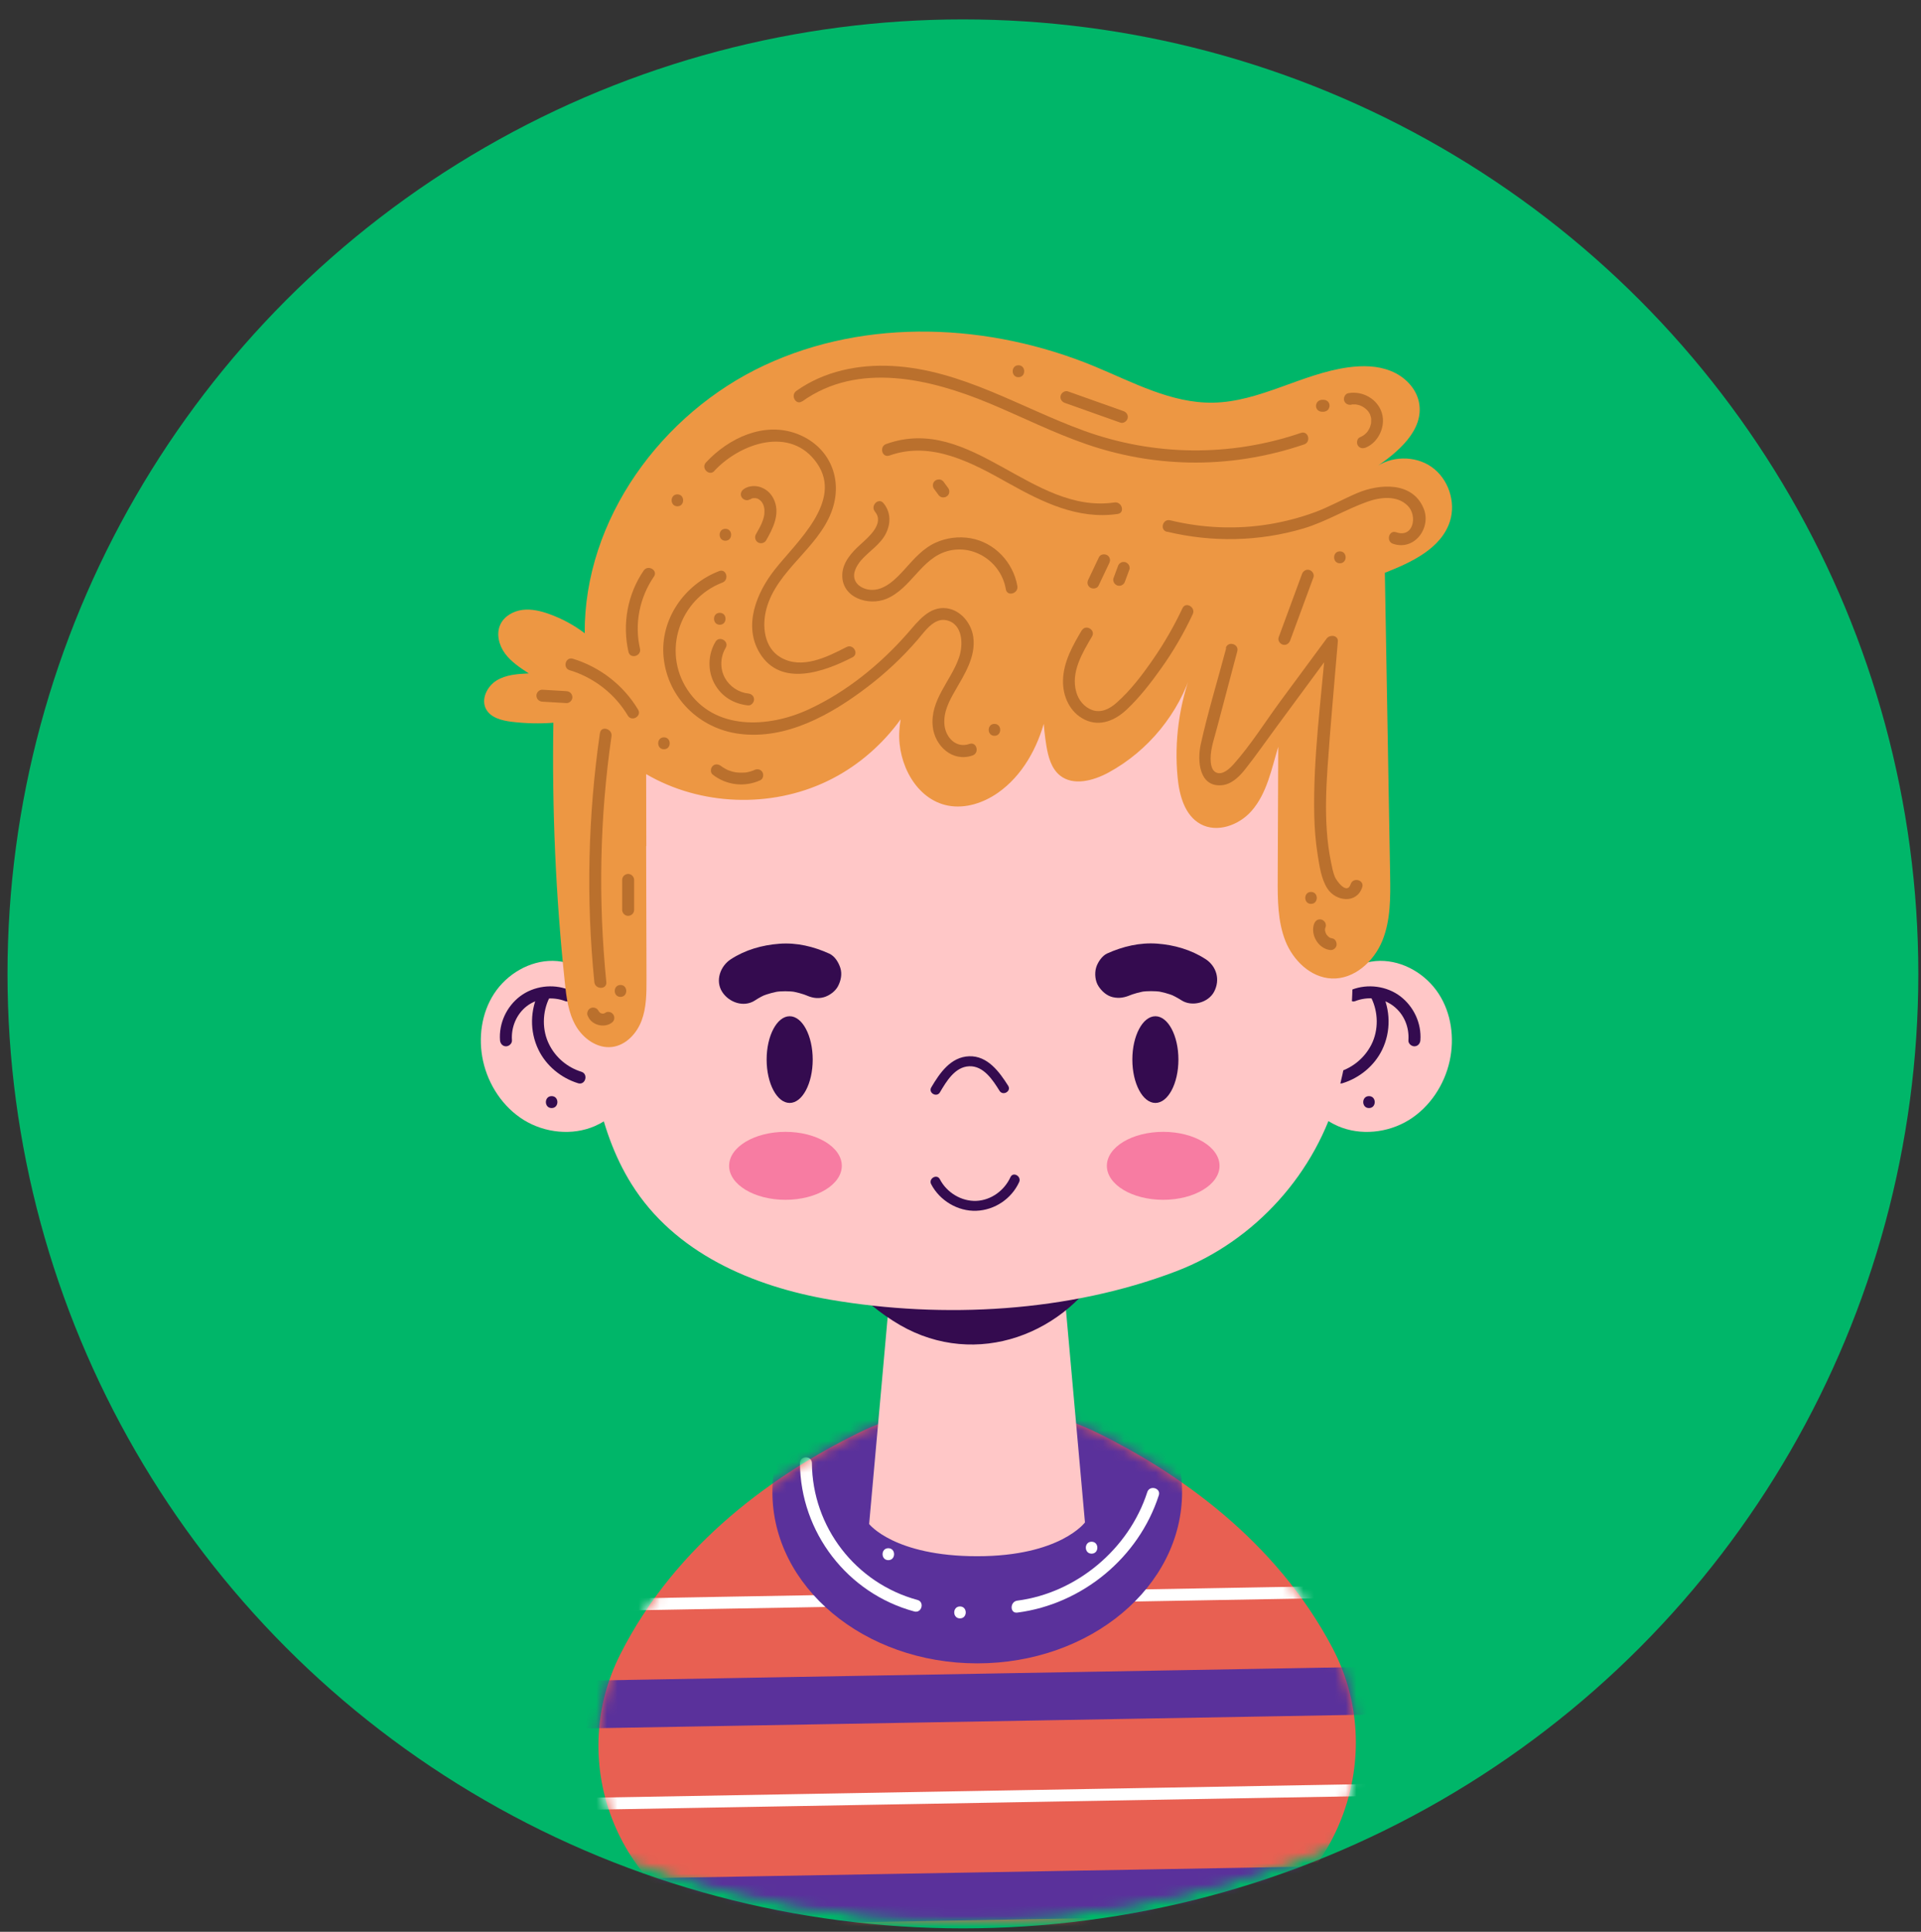 <svg width="182" height="183" viewBox="0 0 182 183" fill="none" xmlns="http://www.w3.org/2000/svg">
<rect x="0" y="0" width="182" height="183" fill="#333333" stroke="none"/>
<ellipse cx="91.229" cy="92.257" rx="90.518" ry="90.419" fill="#00B669"/>
<mask id="mask0_1031_6671" style="mask-type:alpha" maskUnits="userSpaceOnUse" x="0" y="0" width="182" height="182">
<ellipse cx="91.222" cy="91.407" rx="90.518" ry="90.419" fill="#7B59C9"/>
<mask id="mask1_1031_6671" style="mask-type:alpha" maskUnits="userSpaceOnUse" x="0" y="0" width="182" height="182">
<ellipse cx="91.222" cy="91.407" rx="90.518" ry="90.419" fill="#7B59C9"/>
</mask>
<g mask="url(#mask1_1031_6671)">
<mask id="mask2_1031_6671" style="mask-type:luminance" maskUnits="userSpaceOnUse" x="56" y="133" width="73" height="57">
<path d="M81.384 136.46C73.796 140.212 64.278 146.752 58.915 157.408C53.958 167.261 58.297 179.227 68.381 183.697C74.87 186.57 83.304 189.114 92.821 189.114C102.338 189.114 110.206 186.739 116.601 183.985C127.091 179.464 131.719 166.881 126.406 156.774C120.992 146.499 111.703 140.144 104.267 136.46C97.051 132.894 88.591 132.894 81.375 136.46H81.384Z" fill="white"/>
</mask>
<g mask="url(#mask2_1031_6671)">
<path d="M81.368 136.458C73.78 140.21 64.263 146.75 58.899 157.406C53.942 167.259 58.282 179.225 68.366 183.695C74.854 186.568 83.288 189.112 92.806 189.112C102.323 189.112 110.19 186.737 116.586 183.983C127.076 179.462 131.703 166.879 126.39 156.772C120.976 146.497 111.688 140.142 104.252 136.458C97.035 132.892 88.576 132.892 81.36 136.458H81.368Z" fill="#ED9743"/>
<path d="M81.368 136.458C73.78 140.21 64.263 146.75 58.899 157.406C53.942 167.259 58.282 179.225 68.366 183.695C74.854 186.568 83.288 189.112 92.806 189.112C102.323 189.112 110.19 186.737 116.586 183.983C127.076 179.462 131.703 166.879 126.39 156.772C120.976 146.497 111.688 140.142 104.252 136.458C97.035 132.892 88.576 132.892 81.36 136.458H81.368Z" fill="#F77CA2"/>
<path d="M47.125 128.229C57.446 137.389 71.692 139.831 85.05 140.414C100.336 141.082 115.733 139.29 130.47 135.2C138.76 132.902 146.831 129.86 154.58 126.133C155.239 125.821 154.664 124.84 154.013 125.161C140.537 131.626 126.062 135.969 111.249 138.04C103.779 139.079 96.225 139.535 88.687 139.4C81.793 139.274 74.856 138.741 68.122 137.186C60.754 135.488 53.63 132.496 47.929 127.435C47.387 126.953 46.584 127.747 47.125 128.237V128.229Z" fill="#D65684"/>
<path d="M47.125 135.85C57.446 145.01 71.692 147.452 85.05 148.035C100.336 148.703 115.733 146.912 130.47 142.822C138.76 140.523 146.831 137.481 154.58 133.754C155.239 133.442 154.664 132.461 154.013 132.783C140.537 139.247 126.062 143.591 111.249 145.661C103.779 146.7 96.225 147.157 88.687 147.021C81.793 146.895 74.856 146.362 68.122 144.807C60.754 143.109 53.63 140.117 47.929 135.056C47.387 134.574 46.584 135.368 47.125 135.858V135.85Z" fill="#D65684"/>
<path d="M47.125 143.476C57.446 152.636 71.692 155.078 85.05 155.661C100.336 156.329 115.733 154.538 130.47 150.448C138.76 148.149 146.831 145.107 154.58 141.38C155.239 141.068 154.664 140.087 154.013 140.408C140.537 146.873 126.062 151.217 111.249 153.287C103.779 154.326 96.225 154.783 88.687 154.647C81.793 154.521 74.856 153.988 68.122 152.433C60.754 150.735 53.63 147.743 47.929 142.682C47.387 142.2 46.584 142.994 47.125 143.484V143.476Z" fill="#D65684"/>
<path d="M47.125 151.095C57.446 160.255 71.692 162.697 85.05 163.281C100.336 163.948 115.733 162.157 130.47 158.067C138.76 155.768 146.831 152.726 154.58 148.999C155.239 148.687 154.664 147.707 154.013 148.028C140.537 154.492 126.062 158.836 111.249 160.906C103.779 161.945 96.225 162.402 88.687 162.267C81.793 162.14 74.856 161.607 68.122 160.053C60.754 158.354 53.63 155.363 47.929 150.301C47.387 149.819 46.584 150.613 47.125 151.104V151.095Z" fill="#D65684"/>
<path d="M47.125 158.719C57.446 167.879 71.692 170.322 85.05 170.905C100.336 171.572 115.733 169.781 130.47 165.691C138.76 163.392 146.831 160.35 154.58 156.623C155.239 156.311 154.664 155.331 154.013 155.652C140.537 162.116 126.062 166.46 111.249 168.53C103.779 169.569 96.225 170.026 88.687 169.891C81.793 169.764 74.856 169.231 68.122 167.677C60.754 165.978 53.63 162.987 47.929 157.925C47.387 157.443 46.584 158.237 47.125 158.728V158.719Z" fill="#D65684"/>
<path d="M47.125 166.34C57.446 175.5 71.692 177.943 85.05 178.526C100.336 179.193 115.733 177.402 130.47 173.312C138.76 171.013 146.831 167.971 154.58 164.245C155.239 163.932 154.664 162.952 154.013 163.273C140.537 169.737 126.062 174.081 111.249 176.151C103.779 177.191 96.225 177.647 88.687 177.512C81.793 177.385 74.856 176.853 68.122 175.298C60.754 173.599 53.63 170.608 47.929 165.546C47.387 165.064 46.584 165.859 47.125 166.349V166.34Z" fill="#D65684"/>
<path d="M83.201 133.775L80.849 160.791H104.376L101.889 132.448L112.404 139.04L121.126 187.055C121.126 187.055 106.169 195.902 92.752 194.66C79.335 193.418 63.414 187.055 63.414 187.055L72.491 137.561L83.201 133.766V133.775Z" fill="#99DDFF"/>
<path d="M73.79 168.361C75.603 168.361 77.073 166.893 77.073 165.082C77.073 163.272 75.603 161.804 73.79 161.804C71.977 161.804 70.508 163.272 70.508 165.082C70.508 166.893 71.977 168.361 73.79 168.361Z" fill="white"/>
<path d="M110.61 168.361C112.423 168.361 113.893 166.893 113.893 165.082C113.893 163.272 112.423 161.804 110.61 161.804C108.798 161.804 107.328 163.272 107.328 165.082C107.328 166.893 108.798 168.361 110.61 168.361Z" fill="white"/>
<path d="M75.107 136.767C74.025 144.542 72.942 152.308 71.85 160.082C71.749 160.792 72.84 161.096 72.942 160.386C74.025 152.612 75.107 144.846 76.199 137.072C76.3 136.362 75.209 136.057 75.107 136.767Z" fill="#6CC3E5"/>
<path d="M79.572 133.339C78.405 141.409 77.237 149.479 76.061 157.557C75.96 158.267 77.051 158.571 77.153 157.862C78.32 149.791 79.487 141.721 80.663 133.643C80.765 132.933 79.674 132.629 79.572 133.339Z" fill="#6CC3E5"/>
<path d="M76.722 159.855H76.638C76.562 159.855 76.486 159.872 76.418 159.906C76.35 159.932 76.291 159.965 76.232 160.024C76.172 160.075 76.139 160.134 76.113 160.21C76.079 160.278 76.062 160.354 76.062 160.43L76.079 160.582C76.105 160.675 76.156 160.76 76.223 160.827L76.342 160.912C76.426 160.962 76.528 160.988 76.629 160.988H76.714C76.79 160.988 76.866 160.971 76.934 160.937C77.001 160.912 77.061 160.878 77.12 160.819C77.179 160.768 77.213 160.709 77.238 160.633C77.272 160.565 77.289 160.489 77.289 160.413L77.272 160.261C77.247 160.168 77.196 160.084 77.128 160.016L77.01 159.932C76.925 159.881 76.824 159.855 76.722 159.855Z" fill="#6CC3E5"/>
<path d="M104.011 132.805L107.065 160.682C107.142 161.401 108.275 161.409 108.199 160.682L105.145 132.805C105.069 132.086 103.935 132.078 104.011 132.805Z" fill="#6CC3E5"/>
<path d="M107.787 134.994C108.675 141.526 109.555 148.049 110.443 154.582C110.536 155.3 111.628 154.996 111.535 154.277C110.646 147.745 109.766 141.222 108.878 134.689C108.785 133.971 107.694 134.275 107.787 134.994Z" fill="#6CC3E5"/>
<path d="M111.545 157.864C112.272 157.864 112.272 156.733 111.545 156.733C110.818 156.733 110.818 157.864 111.545 157.864Z" fill="#6CC3E5"/>
<path d="M82.843 163.464C89.153 163.413 95.473 163.354 101.784 163.303C102.511 163.303 102.511 162.171 101.784 162.171C95.473 162.222 89.153 162.281 82.843 162.331C82.115 162.331 82.115 163.464 82.843 163.464Z" fill="#6CC3E5"/>
<path d="M79.78 166.878C87.546 166.87 95.303 166.853 103.069 166.844C103.797 166.844 103.797 165.712 103.069 165.712C95.303 165.72 87.546 165.737 79.78 165.746C79.052 165.746 79.052 166.878 79.78 166.878Z" fill="#6CC3E5"/>
<path d="M104.295 164.094C105.022 164.094 105.022 162.963 104.295 162.963C103.568 162.963 103.568 164.094 104.295 164.094Z" fill="#6CC3E5"/>
<path d="M80.443 163.848C81.17 163.848 81.17 162.717 80.443 162.717C79.717 162.717 79.717 163.848 80.443 163.848Z" fill="#6CC3E5"/>
<path d="M70.127 174.109C69.957 174.734 69.797 175.368 69.627 175.993C69.551 176.281 69.721 176.619 70.025 176.686C70.33 176.754 70.643 176.593 70.719 176.289C70.888 175.664 71.049 175.03 71.218 174.405C71.294 174.117 71.125 173.779 70.82 173.712C70.516 173.644 70.203 173.805 70.127 174.109Z" fill="#6CC3E5"/>
<path d="M71.911 174.433C71.716 175.008 71.53 175.582 71.335 176.157C71.242 176.436 71.445 176.782 71.733 176.85C72.046 176.917 72.325 176.757 72.427 176.453C72.621 175.878 72.807 175.303 73.002 174.729C73.095 174.45 72.892 174.103 72.604 174.036C72.291 173.968 72.012 174.129 71.911 174.433Z" fill="#6CC3E5"/>
<path d="M115.816 175.554C116.171 177.633 116.535 179.703 116.89 181.782C116.941 182.086 117.313 182.255 117.584 182.179C117.905 182.094 118.032 181.782 117.981 181.486C117.626 179.407 117.262 177.337 116.907 175.258C116.856 174.954 116.484 174.785 116.213 174.861C115.892 174.945 115.765 175.258 115.816 175.554Z" fill="#6CC3E5"/>
<path d="M115.545 173.592C116.272 173.592 116.272 172.461 115.545 172.461C114.818 172.461 114.818 173.592 115.545 173.592Z" fill="#6CC3E5"/>
<path d="M112.12 178.207C112.01 178.646 111.9 179.077 111.79 179.517C111.756 179.66 111.773 179.821 111.849 179.947C111.917 180.066 112.052 180.176 112.188 180.209C112.331 180.243 112.492 180.235 112.619 180.15C112.746 180.066 112.839 179.956 112.881 179.812C112.991 179.373 113.101 178.942 113.211 178.502C113.245 178.359 113.228 178.198 113.152 178.071C113.084 177.953 112.949 177.843 112.814 177.81C112.67 177.776 112.509 177.784 112.382 177.869C112.255 177.953 112.162 178.063 112.12 178.207Z" fill="#6CC3E5"/>
<path d="M113.658 178.453C113.523 178.944 113.387 179.434 113.252 179.924C113.176 180.211 113.354 180.549 113.65 180.617C113.946 180.684 114.259 180.524 114.343 180.22C114.479 179.73 114.614 179.239 114.749 178.749C114.825 178.462 114.648 178.124 114.352 178.056C114.056 177.989 113.743 178.149 113.658 178.453Z" fill="#6CC3E5"/>
<path d="M102.339 192.978H82.746C78.525 192.978 71.622 192.125 73.009 186.463C74.016 182.339 74.853 178.105 75.979 174.024C76.808 170.999 79.566 168.869 82.746 168.869H102.339C106.273 168.869 109.453 172.055 109.453 175.976L111.636 187.629C111.636 191.558 106.264 192.978 102.339 192.978Z" fill="#6CC3E5"/>
<path d="M86.555 172.105C85.057 171.843 83.425 171.607 82.02 172.325C80.616 173.043 80.1 174.455 79.812 175.857C79 179.846 78.518 183.927 77.875 187.95C77.765 188.66 78.848 188.964 78.966 188.254C79.525 184.722 80.091 181.19 80.65 177.649C80.853 176.373 80.971 174.81 81.893 173.821C82.993 172.646 84.846 172.95 86.258 173.196C86.969 173.322 87.274 172.232 86.563 172.105H86.555Z" fill="#99DDFF"/>
<path d="M88.566 172.139H88.481C88.405 172.139 88.329 172.156 88.262 172.189C88.194 172.215 88.135 172.249 88.075 172.308C88.016 172.358 87.982 172.418 87.957 172.494C87.923 172.561 87.906 172.637 87.906 172.713L87.923 172.865C87.948 172.958 87.999 173.043 88.067 173.11L88.185 173.195C88.27 173.246 88.371 173.271 88.473 173.271H88.558C88.634 173.271 88.71 173.254 88.778 173.22C88.845 173.195 88.904 173.161 88.964 173.102C89.023 173.051 89.057 172.992 89.082 172.916C89.116 172.849 89.133 172.772 89.133 172.696L89.116 172.544C89.091 172.451 89.04 172.367 88.972 172.299L88.854 172.215C88.769 172.164 88.668 172.139 88.566 172.139Z" fill="#99DDFF"/>
<path d="M90.186 173.348C90.912 173.348 90.912 172.217 90.186 172.217C89.459 172.217 89.459 173.348 90.186 173.348Z" fill="#99DDFF"/>
<path d="M92.328 173.269C94.789 173.201 97.251 173.142 99.713 173.075C100.804 173.049 101.963 172.906 103.046 173.1C104.129 173.294 104.772 173.996 105.119 175.01C105.423 175.889 105.516 176.843 105.66 177.756C105.855 179.007 106.049 180.266 106.244 181.516C106.616 183.916 106.988 186.325 107.36 188.725C107.47 189.443 108.562 189.139 108.452 188.42C108.037 185.759 107.623 183.088 107.208 180.426C107.005 179.117 106.81 177.815 106.599 176.505C106.447 175.559 106.269 174.579 105.787 173.734C104.704 171.832 102.614 171.849 100.669 171.9C97.885 171.976 95.102 172.044 92.319 172.12C91.592 172.137 91.592 173.269 92.319 173.252L92.328 173.269Z" fill="#99DDFF"/>
<path d="M80.709 178.089C89.008 179.086 97.391 178.883 105.639 177.514C106.358 177.396 106.054 176.306 105.335 176.424C97.197 177.768 88.898 177.937 80.7 176.956C79.981 176.872 79.99 178.004 80.7 178.089H80.709Z" fill="#99DDFF"/>
<path d="M80.225 180.549C88.888 181.909 97.703 181.689 106.281 179.881C106.992 179.729 106.696 178.639 105.977 178.791C97.61 180.557 88.973 180.794 80.522 179.458C79.811 179.349 79.506 180.439 80.217 180.549H80.225Z" fill="#99DDFF"/>
</g>
<path d="M78.013 31.956C66.212 33.713 55.087 39.755 47.203 48.713C39.361 57.619 34.868 68.985 31.705 80.427C29.767 87.432 28.295 95.038 30.808 101.857C33.143 108.195 38.608 112.893 44.445 116.29C61.322 126.118 83.156 126.803 100.676 118.209C113.095 121.893 126.986 120.135 138.144 113.586C143.465 110.46 148.363 106.006 150.25 100.133C151.899 95.004 151.07 89.427 149.903 84.171C147.255 72.264 142.915 60.729 137.053 50.031C134.659 45.662 131.85 41.268 127.561 38.741C123.255 36.198 117.071 36.164 113.789 39.941C103.561 33.139 90.821 30.215 78.656 31.863C78.444 31.888 78.233 31.922 78.021 31.956H78.013Z" fill="#F77CA2"/>
<path d="M102.791 142.93C101.86 132.527 100.473 117.029 99.542 106.627H85.609C84.679 117.029 83.274 132.688 82.344 143.09C82.344 143.09 84.704 146.141 92.58 146.141C100.456 146.141 102.799 142.93 102.799 142.93H102.791Z" fill="#FFC599"/>
<mask id="mask3_1031_6671" style="mask-type:luminance" maskUnits="userSpaceOnUse" x="82" y="106" width="21" height="36">
<path d="M102.329 137.837L99.537 106.621H85.604L82.812 137.837C82.812 137.837 84.707 141.749 92.575 141.749C100.442 141.749 102.337 137.837 102.337 137.837H102.329Z" fill="white"/>
</mask>
<g mask="url(#mask3_1031_6671)">
<path d="M78.656 117.791C78.918 117.791 80.187 119.709 80.391 119.929C81.846 121.517 83.521 122.929 85.39 124.01C92.606 128.185 101.26 124.931 105.101 117.782H78.656V117.791Z" fill="#340B4F"/>
</g>
<path d="M61.291 98.604C60.664 101.443 59.015 104.232 56.342 105.39C54.201 106.319 51.613 106.04 49.625 104.824C47.637 103.598 46.249 101.494 45.75 99.221C45.276 97.058 45.589 94.692 46.799 92.841C48.009 90.99 50.149 89.714 52.357 89.74C54.565 89.765 56.756 91.193 57.492 93.28L61.282 98.612L61.291 98.604Z" fill="#FFC599"/>
<path d="M48.505 97.28C48.412 96.046 48.928 94.787 49.927 94.026C50.925 93.266 52.371 93.105 53.564 93.57C53.852 93.68 54.182 93.452 54.258 93.173C54.343 92.852 54.148 92.59 53.86 92.48C52.363 91.897 50.561 92.134 49.275 93.105C47.989 94.077 47.253 95.674 47.372 97.28C47.397 97.584 47.617 97.846 47.939 97.846C48.226 97.846 48.522 97.584 48.505 97.28Z" fill="#340B4F"/>
<path d="M51.075 92.655C50.221 94.379 50.17 96.407 51.008 98.148C51.744 99.677 53.156 100.835 54.772 101.334C55.466 101.545 55.77 100.455 55.077 100.244C53.766 99.838 52.657 98.908 52.04 97.683C51.338 96.306 51.371 94.599 52.057 93.221C52.378 92.571 51.405 91.996 51.084 92.655H51.075Z" fill="#340B4F"/>
<path d="M52.264 103.686C52.99 103.686 52.99 102.555 52.264 102.555C51.537 102.555 51.537 103.686 52.264 103.686Z" fill="#340B4F"/>
<path d="M121.836 98.604C122.462 101.443 124.112 104.232 126.785 105.39C128.925 106.319 131.514 106.04 133.502 104.824C135.49 103.598 136.877 101.494 137.376 99.221C137.85 97.058 137.537 94.692 136.327 92.841C135.118 90.99 132.977 89.714 130.769 89.74C128.561 89.765 126.37 91.193 125.634 93.28L121.844 98.612L121.836 98.604Z" fill="#FFC599"/>
<path d="M134.547 97.279C134.665 95.673 133.921 94.076 132.643 93.104C131.366 92.133 129.556 91.896 128.058 92.479C127.771 92.589 127.576 92.859 127.661 93.172C127.737 93.442 128.067 93.679 128.354 93.569C129.556 93.096 130.96 93.231 131.992 94.025C133.024 94.82 133.498 96.045 133.413 97.279C133.388 97.583 133.692 97.845 133.98 97.845C134.301 97.845 134.521 97.583 134.547 97.279Z" fill="#340B4F"/>
<path d="M129.923 93.233C130.608 94.611 130.642 96.309 129.94 97.695C129.314 98.921 128.214 99.85 126.903 100.256C126.209 100.467 126.505 101.557 127.207 101.346C128.823 100.847 130.236 99.689 130.972 98.16C131.809 96.419 131.758 94.391 130.904 92.667C130.582 92.017 129.601 92.591 129.931 93.233H129.923Z" fill="#340B4F"/>
<path d="M129.686 103.685C130.412 103.685 130.412 102.554 129.686 102.554C128.959 102.554 128.959 103.685 129.686 103.685Z" fill="#340B4F"/>
<path d="M125.645 62.477C126.39 68.976 126.66 70.852 127.092 75.178C128.369 88.124 128.014 103.039 117.905 112.639C109.953 120.194 98.058 122.044 87.111 121.157C80.09 120.591 72.916 118.943 67.29 114.701C60.641 109.69 56.91 101.569 55.523 93.364C54.136 85.158 54.838 76.767 55.548 68.477L125.645 62.477Z" fill="#FFC599"/>
<path d="M89.046 102.202C89.655 101.18 90.459 99.786 91.821 99.726C93.183 99.667 94.063 101.036 94.697 102.05C95.019 102.566 95.839 102.093 95.518 101.577C94.689 100.267 93.572 98.721 91.821 98.78C90.07 98.839 89.029 100.377 88.234 101.721C87.921 102.245 88.742 102.718 89.055 102.194L89.046 102.202Z" fill="#340B4F"/>
<path d="M88.198 110.897C89.001 112.443 90.719 113.483 92.478 113.415C94.238 113.348 95.811 112.266 96.531 110.703C96.784 110.153 95.964 109.672 95.71 110.229C95.135 111.489 93.883 112.418 92.478 112.477C91.074 112.536 89.678 111.7 89.018 110.424C88.739 109.883 87.919 110.365 88.198 110.897Z" fill="#340B4F"/>
<path d="M76.936 99.093C76.936 101.358 75.954 103.2 74.753 103.2C73.552 103.2 72.57 101.358 72.57 99.093C72.57 96.829 73.552 94.986 74.753 94.986C75.954 94.986 76.936 96.829 76.936 99.093Z" fill="#340B4F"/>
<path d="M111.607 99.093C111.607 101.358 110.626 103.2 109.425 103.2C108.224 103.2 107.242 101.358 107.242 99.093C107.242 96.829 108.224 94.986 109.425 94.986C110.626 94.986 111.607 96.829 111.607 99.093Z" fill="#340B4F"/>
<path d="M72.44 114.695C75.388 114.695 77.778 112.307 77.778 109.362C77.778 106.418 75.388 104.03 72.44 104.03C69.492 104.03 67.102 106.418 67.102 109.362C67.102 112.307 69.492 114.695 72.44 114.695Z" fill="#F77CA2"/>
<path d="M110.408 114.695C113.356 114.695 115.746 112.307 115.746 109.362C115.746 106.418 113.356 104.03 110.408 104.03C107.46 104.03 105.07 106.418 105.07 109.362C105.07 112.307 107.46 114.695 110.408 114.695Z" fill="#F77CA2"/>
<path d="M70.485 57.778C71.128 57.786 71.779 57.812 72.456 57.845C95.17 59.113 114.636 57.136 114.636 57.136C119.365 55.69 124.678 58.116 127.689 62.037C130.701 65.958 131.758 71.062 131.894 75.997C131.978 78.98 131.758 81.98 131.251 84.92C130.87 87.1 130.1 89.543 128.087 90.464C126.606 91.14 124.805 90.76 123.459 89.838C122.123 88.917 121.184 87.523 120.422 86.086C117.681 80.898 116.945 74.678 118.392 68.991C118.392 68.991 118.747 67.597 119.103 66.194C118.045 68.011 116.988 69.82 116.988 69.82C113.587 75.65 107.065 79.52 100.314 79.723C96.896 79.825 93.495 79.056 90.086 79.318C85.789 79.647 81.787 81.608 78.04 83.746C74.343 85.858 70.544 88.038 66.501 89.551C62.947 90.878 58.464 91.799 54.86 90.016C50.918 88.055 48.811 82.875 48.71 78.709C48.532 71.569 49.657 57.44 70.477 57.761L70.485 57.778Z" fill="#F77CA2"/>
<path d="M68.951 53.32C62.759 55.322 57.387 59.632 54.197 65.311C50.678 71.564 50.01 79.212 52.218 86.014C52.438 86.699 53.538 86.411 53.309 85.71C51.186 79.186 51.795 71.877 55.17 65.877C58.224 60.452 63.334 56.32 69.247 54.401C69.933 54.182 69.645 53.092 68.943 53.311L68.951 53.32Z" fill="#D65684"/>
<path d="M57.88 85.372C62.287 87.645 67.101 85.296 70.392 82.186C74.021 78.764 76.914 73.862 81.973 72.384C87.032 70.905 92.37 73.356 97.437 73.829C101.938 74.251 106.404 72.865 109.737 69.781C113.612 66.215 115.253 60.781 114.34 55.644C114.213 54.925 113.121 55.229 113.248 55.948C114.077 60.578 112.58 65.488 109.179 68.767C105.778 72.046 101.278 73.195 96.718 72.62C92.158 72.046 87.683 70.246 83.047 70.989C78.411 71.733 75.298 75.206 72.354 78.476C69.021 82.195 63.886 87.197 58.455 84.392C57.812 84.062 57.237 85.034 57.888 85.363L57.88 85.372Z" fill="#D65684"/>
<path d="M114.938 44.068C106.816 37.688 96.318 34.857 86.09 36.277C85.371 36.378 85.676 37.468 86.395 37.367C96.183 36.007 106.385 38.77 114.142 44.871C114.709 45.319 115.513 44.525 114.946 44.068H114.938Z" fill="#D65684"/>
<path d="M114.596 47.602C112.346 45.151 109.089 43.74 105.764 43.748C105.037 43.748 105.037 44.88 105.764 44.88C108.81 44.872 111.745 46.165 113.801 48.396C114.292 48.928 115.095 48.134 114.605 47.593L114.596 47.602Z" fill="#D65684"/>
<path d="M114.683 50.356C111.84 48.235 107.848 47.982 104.734 49.646C104.091 49.993 104.667 50.965 105.301 50.618C108.084 49.131 111.587 49.444 114.108 51.328C114.691 51.767 115.258 50.787 114.674 50.356H114.683Z" fill="#D65684"/>
<path d="M112.377 52.382C110.144 51.901 108.24 53.456 107.293 55.382C106.083 57.85 106.481 60.833 104.958 63.173C101.43 68.599 93.884 66.849 88.834 65.235C88.14 65.016 87.844 66.106 88.529 66.326C93.504 67.914 99.425 69.291 103.968 65.835C106.007 64.281 106.87 62.168 107.318 59.709C107.767 57.25 108.646 52.729 112.073 53.472C112.783 53.625 113.088 52.535 112.377 52.382Z" fill="#D65684"/>
<path d="M103.646 53.488C104.373 53.488 104.373 52.357 103.646 52.357C102.92 52.357 102.92 53.488 103.646 53.488Z" fill="#D65684"/>
<path d="M55.114 74.979C58.396 78.68 64.64 79.043 68.26 75.629C70.519 73.5 71.551 70.399 73.928 68.362C76.305 66.326 79.596 65.396 82.752 65.819C83.471 65.912 83.462 64.779 82.752 64.686C80.104 64.34 77.397 64.872 75.07 66.19C72.524 67.635 71.044 69.909 69.479 72.291C67.913 74.674 65.875 76.559 62.863 76.821C60.258 77.049 57.66 76.136 55.918 74.176C55.435 73.635 54.64 74.429 55.114 74.979Z" fill="#D65684"/>
<path d="M60.676 65.74C62.952 67.709 66.192 66.712 68.188 64.836C69.432 63.67 70.337 62.208 71.394 60.873C72.511 59.453 73.839 58.253 75.404 57.341C78.686 55.431 82.637 54.975 86.275 56.082C88.187 56.665 89.836 57.67 91.376 58.921C92.645 59.952 93.897 61.059 95.42 61.718C97.814 62.758 101.46 62.141 102.128 59.234C102.289 58.524 101.206 58.228 101.037 58.929C100.715 60.315 99.404 60.974 98.059 61.067C96.57 61.169 95.259 60.476 94.083 59.631C92.772 58.693 91.613 57.56 90.251 56.682C88.889 55.803 87.425 55.186 85.886 54.797C79.879 53.285 73.881 55.744 70.193 60.586C69.093 62.031 68.061 63.712 66.521 64.743C65.058 65.715 62.926 66.188 61.488 64.938C60.938 64.464 60.134 65.259 60.684 65.74H60.676Z" fill="#D65684"/>
<path d="M82.115 58.403C82.233 58.369 82.36 58.343 82.487 58.318C82.555 58.31 82.546 58.31 82.479 58.318C82.513 58.318 82.538 58.318 82.572 58.31C82.631 58.31 82.699 58.301 82.758 58.301C82.885 58.301 83.012 58.301 83.139 58.31C83.172 58.31 83.198 58.31 83.232 58.318C83.164 58.31 83.156 58.31 83.223 58.318C83.282 58.327 83.35 58.343 83.409 58.352C83.536 58.377 83.655 58.411 83.773 58.453C83.832 58.47 83.891 58.496 83.951 58.521C84.01 58.546 84.01 58.546 83.951 58.521C83.976 58.538 84.01 58.546 84.035 58.563C84.145 58.614 84.264 58.681 84.365 58.749C84.416 58.783 84.467 58.817 84.526 58.859C84.577 58.893 84.577 58.901 84.526 58.859C84.551 58.876 84.577 58.901 84.602 58.918C84.831 59.104 85.186 59.155 85.406 58.918C85.6 58.707 85.651 58.318 85.406 58.115C84.416 57.287 83.071 56.974 81.819 57.321C81.531 57.397 81.328 57.727 81.421 58.014C81.514 58.301 81.81 58.496 82.115 58.411V58.403Z" fill="#D65684"/>
<path d="M79.412 58.907C80.139 58.907 80.139 57.776 79.412 57.776C78.686 57.776 78.686 58.907 79.412 58.907Z" fill="#D65684"/>
<path d="M43.009 65.001C47.712 54.759 56.307 46.511 66.653 42.058C69.631 40.782 72.753 39.844 75.934 39.236C76.644 39.1 76.348 38.01 75.629 38.145C64.31 40.3 54.032 46.832 47.078 55.984C45.09 58.604 43.398 61.435 42.019 64.426C41.714 65.085 42.696 65.66 42.992 64.992L43.009 65.001Z" fill="#D65684"/>
<path d="M80.701 38.031C81.428 38.031 81.428 36.9 80.701 36.9C79.975 36.9 79.975 38.031 80.701 38.031Z" fill="#D65684"/>
<path d="M46.447 77.237C46.404 70.038 49.771 63.303 54.703 58.19C60.024 52.672 67.071 49.25 74.364 47.129C78.636 45.886 83.018 45.067 87.417 44.441C88.136 44.34 87.831 43.25 87.112 43.351C71.927 45.506 55.236 50.881 48.029 65.686C46.269 69.294 45.288 73.223 45.313 77.237C45.313 77.964 46.447 77.964 46.447 77.237Z" fill="#D65684"/>
<path d="M95.862 43.077C95.278 44.142 94.694 45.198 94.111 46.263C93.967 46.525 94.043 46.888 94.314 47.032C94.584 47.175 94.931 47.108 95.083 46.829C95.667 45.764 96.251 44.708 96.835 43.643C96.978 43.381 96.902 43.018 96.632 42.874C96.361 42.73 96.014 42.798 95.862 43.077Z" fill="#D65684"/>
<path d="M97.919 44.203C97.276 45.209 96.642 46.222 95.999 47.228C95.838 47.482 95.94 47.862 96.202 47.997C96.481 48.141 96.803 48.065 96.972 47.794C97.615 46.789 98.249 45.775 98.892 44.769C99.053 44.516 98.951 44.135 98.689 44C98.41 43.856 98.088 43.932 97.919 44.203Z" fill="#D65684"/>
<path d="M80.957 51.275C84.941 49.357 89.975 50.176 93.172 53.219C93.697 53.717 94.501 52.923 93.976 52.416C90.398 49.002 84.84 48.148 80.39 50.295C79.739 50.608 80.305 51.588 80.957 51.267V51.275Z" fill="#D65684"/>
<path d="M40.02 71.918C36.078 82.574 35.113 94.176 37.194 105.348C37.33 106.057 38.421 105.762 38.286 105.043C36.238 94.075 37.237 82.684 41.111 72.214C41.365 71.529 40.274 71.234 40.02 71.909V71.918Z" fill="#D65684"/>
<path d="M41.779 69.426C42.506 69.426 42.506 68.295 41.779 68.295C41.053 68.295 41.053 69.426 41.779 69.426Z" fill="#D65684"/>
<path d="M46.24 83.447C46.967 83.447 46.967 82.316 46.24 82.316C45.514 82.316 45.514 83.447 46.24 83.447Z" fill="#D65684"/>
<path d="M42.256 90.241C40.674 98.362 42.206 106.88 46.554 113.927C46.934 114.544 47.916 113.978 47.527 113.361C43.339 106.584 41.816 98.37 43.348 90.545C43.483 89.835 42.4 89.531 42.256 90.241Z" fill="#D65684"/>
<path d="M51.289 109.645C51.831 113.363 53.395 116.853 55.747 119.777C56.204 120.343 56.999 119.54 56.551 118.974C54.318 116.202 52.896 112.856 52.389 109.341C52.287 108.622 51.196 108.927 51.297 109.645H51.289Z" fill="#D65684"/>
<path d="M57.154 108.055C58 112.246 59.675 116.243 62.052 119.792C62.459 120.392 63.431 119.826 63.025 119.226C60.69 115.745 59.066 111.857 58.237 107.759C58.093 107.049 57.002 107.345 57.146 108.063L57.154 108.055Z" fill="#D65684"/>
<path d="M67.287 120.094C68.014 120.094 68.014 118.963 67.287 118.963C66.561 118.963 66.561 120.094 67.287 120.094Z" fill="#D65684"/>
<path d="M119.915 44.271C121.869 42.319 124.932 43.198 126.742 44.871C128.815 46.789 130.109 49.603 131.361 52.088C134.068 57.437 136.132 63.09 137.562 68.912C137.731 69.614 138.823 69.318 138.653 68.608C137.021 61.949 134.542 55.51 131.277 49.485C129.915 46.975 128.375 44.102 125.71 42.75C123.587 41.677 120.863 41.719 119.112 43.468C118.595 43.984 119.399 44.778 119.915 44.271Z" fill="#D65684"/>
<path d="M121.79 51.625C128.803 54.819 130.063 63.219 130.892 70.004C131.721 76.79 132.796 83.635 138.354 87.86C138.929 88.299 139.496 87.319 138.921 86.888C132.889 82.3 132.593 73.959 131.654 67.114C130.782 60.785 128.693 53.543 122.357 50.653C121.697 50.357 121.121 51.329 121.79 51.625Z" fill="#D65684"/>
<path d="M121.539 58.061C124.788 61.711 124.619 66.942 124.475 71.514C124.339 75.959 124.348 80.792 127.114 84.527C127.546 85.102 128.527 84.544 128.087 83.961C122.275 76.128 129.068 64.821 122.343 57.267C121.861 56.726 121.057 57.52 121.539 58.069V58.061Z" fill="#D65684"/>
<path d="M120.747 73.992C119.655 77.972 120.696 82.35 123.454 85.426C123.936 85.966 124.739 85.164 124.257 84.623C121.779 81.851 120.856 77.871 121.846 74.288C122.041 73.587 120.95 73.282 120.755 73.984L120.747 73.992Z" fill="#D65684"/>
<path d="M121.537 70.382C122.264 70.382 122.264 69.251 121.537 69.251C120.811 69.251 120.811 70.382 121.537 70.382Z" fill="#D65684"/>
<path d="M142.249 80.721C144.287 85.808 146.529 91.403 145.582 96.988C144.787 101.653 141.631 105.582 137.325 107.492C136.665 107.788 137.232 108.76 137.892 108.464C142.316 106.503 145.658 102.413 146.597 97.656C147.773 91.732 145.506 85.834 143.331 80.417C143.061 79.749 141.969 80.045 142.24 80.721H142.249Z" fill="#D65684"/>
<path d="M121.069 115.3C125.096 115.165 129.03 114.066 132.532 112.072C133.166 111.717 132.6 110.737 131.965 111.1C128.64 112.984 124.901 114.041 121.069 114.167C120.342 114.193 120.342 115.317 121.069 115.3Z" fill="#D65684"/>
<path d="M134.131 110.537C134.857 110.537 134.857 109.406 134.131 109.406C133.404 109.406 133.404 110.537 134.131 110.537Z" fill="#D65684"/>
<path d="M125.66 109.637C127.343 109.763 129.069 109.248 130.406 108.217C130.651 108.031 130.778 107.735 130.609 107.448C130.473 107.211 130.076 107.059 129.839 107.245C128.638 108.175 127.174 108.614 125.668 108.504C125.364 108.479 125.102 108.783 125.102 109.07C125.102 109.392 125.364 109.611 125.668 109.637H125.66Z" fill="#D65684"/>
<path d="M141.242 94.999C141.082 96.275 140.921 97.551 140.76 98.827C140.726 99.131 141.048 99.393 141.327 99.393C141.665 99.393 141.852 99.131 141.894 98.827C142.055 97.551 142.215 96.275 142.376 94.999C142.41 94.695 142.088 94.433 141.809 94.433C141.471 94.433 141.285 94.695 141.242 94.999Z" fill="#D65684"/>
<path d="M142.264 77.549C142.99 77.549 142.99 76.418 142.264 76.418C141.537 76.418 141.537 77.549 142.264 77.549Z" fill="#D65684"/>
</g>
</mask>
<g mask="url(#mask0_1031_6671)">
<path d="M81.22 135.796C73.631 139.548 64.114 146.088 58.751 156.744C53.794 166.597 58.133 178.563 68.217 183.033C74.706 185.906 83.14 188.45 92.657 188.45C102.174 188.45 110.042 186.075 116.437 183.321C126.927 178.8 131.555 166.217 126.242 156.11C120.828 145.835 111.539 139.48 104.103 135.796C96.887 132.23 88.427 132.23 81.211 135.796H81.22Z" fill="#E86052"/>
<mask id="mask4_1031_6671" style="mask-type:luminance" maskUnits="userSpaceOnUse" x="56" y="133" width="73" height="56">
<path d="M81.228 135.795C73.639 139.547 64.122 146.087 58.759 156.743C53.801 166.596 58.141 178.562 68.225 183.032C74.714 185.905 83.148 188.449 92.665 188.449C102.182 188.449 110.05 186.074 116.445 183.32C126.935 178.799 131.563 166.216 126.25 156.109C120.836 145.834 111.547 139.479 104.111 135.795C96.895 132.229 88.435 132.229 81.219 135.795H81.228Z" fill="white"/>
</mask>
<g mask="url(#mask4_1031_6671)">
<path d="M49.553 152.731C73.266 152.317 96.97 151.895 120.682 151.48C127.365 151.362 134.049 151.244 140.732 151.126C141.459 151.109 141.459 149.985 140.732 149.993C117.019 150.407 93.315 150.83 69.603 151.244C62.92 151.362 56.237 151.48 49.553 151.599C48.826 151.616 48.826 152.74 49.553 152.731Z" fill="white"/>
<path d="M49.561 163.836C73.273 163.422 96.977 162.999 120.69 162.585C127.373 162.467 134.056 162.349 140.739 162.23C143.649 162.18 143.658 157.659 140.739 157.709C117.027 158.123 93.323 158.546 69.61 158.96C62.927 159.078 56.244 159.197 49.561 159.315C46.651 159.366 46.642 163.887 49.561 163.836Z" fill="#5A319B"/>
<path d="M49.553 171.549C73.266 171.134 96.97 170.712 120.682 170.298C127.365 170.18 134.049 170.061 140.732 169.943C141.459 169.926 141.459 168.802 140.732 168.811C117.019 169.225 93.315 169.647 69.603 170.061C62.92 170.18 56.237 170.298 49.553 170.416C48.826 170.433 48.826 171.557 49.553 171.549Z" fill="white"/>
<path d="M49.561 182.654C73.273 182.24 96.977 181.818 120.69 181.404C127.373 181.285 134.056 181.167 140.739 181.049C143.649 180.998 143.658 176.477 140.739 176.528C117.027 176.942 93.323 177.364 69.61 177.778C62.927 177.897 56.244 178.015 49.561 178.133C46.651 178.184 46.642 182.705 49.561 182.654Z" fill="#5A319B"/>
<path d="M92.586 157.571C103.304 157.571 111.993 150.306 111.993 141.346C111.993 132.385 103.304 125.121 92.586 125.121C81.868 125.121 73.18 132.385 73.18 141.346C73.18 150.306 81.868 157.571 92.586 157.571Z" fill="#5A319B"/>
<path d="M75.789 138.601C75.84 145.158 80.281 150.938 86.617 152.654C87.32 152.848 87.624 151.758 86.922 151.564C81.068 149.975 76.965 144.66 76.923 138.601C76.923 137.874 75.789 137.874 75.789 138.601Z" fill="white"/>
<path d="M90.951 153.311C91.678 153.311 91.678 152.18 90.951 152.18C90.225 152.18 90.225 153.311 90.951 153.311Z" fill="white"/>
<path d="M96.38 152.763C102.53 151.968 107.885 147.557 109.788 141.65C110.008 140.958 108.917 140.662 108.697 141.346C106.963 146.729 102.006 150.904 96.38 151.63C95.669 151.723 95.661 152.856 96.38 152.763Z" fill="white"/>
<path d="M84.162 147.794C84.889 147.794 84.889 146.663 84.162 146.663C83.436 146.663 83.436 147.794 84.162 147.794Z" fill="white"/>
<path d="M103.42 147.179C104.147 147.179 104.147 146.048 103.42 146.048C102.693 146.048 102.693 147.179 103.42 147.179Z" fill="white"/>
</g>
<path d="M102.791 144.211C101.86 133.809 100.473 118.311 99.542 107.908H85.609C84.679 118.311 83.274 133.969 82.344 144.372C82.344 144.372 84.704 147.422 92.58 147.422C100.456 147.422 102.799 144.211 102.799 144.211H102.791Z" fill="#FFC7C7"/>
<path d="M78.531 119.301C78.793 119.301 80.062 121.22 80.266 121.439C81.721 123.028 83.396 124.439 85.265 125.521C92.481 129.695 101.135 126.442 104.976 119.293H78.531V119.301Z" fill="#340B4F"/>
<path d="M61.306 99.888C60.68 102.728 59.031 105.516 56.357 106.674C54.217 107.603 51.628 107.325 49.64 106.108C47.652 104.882 46.265 102.778 45.766 100.505C45.292 98.342 45.605 95.976 46.815 94.125C48.025 92.275 50.165 90.999 52.373 91.024C54.589 91.049 56.772 92.477 57.508 94.564L61.298 99.897L61.306 99.888Z" fill="#FFC7C7"/>
<path d="M48.505 98.552C48.412 97.319 48.928 96.059 49.927 95.299C50.925 94.538 52.371 94.378 53.564 94.843C53.852 94.952 54.182 94.724 54.258 94.445C54.343 94.124 54.148 93.862 53.86 93.752C52.363 93.169 50.561 93.406 49.275 94.378C47.989 95.35 47.253 96.947 47.372 98.552C47.397 98.856 47.617 99.118 47.939 99.118C48.226 99.118 48.522 98.856 48.505 98.552Z" fill="#340B4F"/>
<path d="M51.075 93.938C50.221 95.662 50.17 97.69 51.008 99.431C51.744 100.961 53.156 102.118 54.772 102.617C55.466 102.828 55.77 101.738 55.077 101.527C53.766 101.121 52.657 100.192 52.04 98.966C51.338 97.589 51.371 95.882 52.057 94.504C52.378 93.854 51.405 93.279 51.084 93.938H51.075Z" fill="#340B4F"/>
<path d="M52.264 104.967C52.99 104.967 52.99 103.836 52.264 103.836C51.537 103.836 51.537 104.967 52.264 104.967Z" fill="#340B4F"/>
<path d="M121.805 99.888C122.431 102.728 124.08 105.516 126.754 106.674C128.894 107.603 131.483 107.325 133.471 106.108C135.459 104.882 136.846 102.778 137.345 100.505C137.819 98.342 137.506 95.976 136.296 94.125C135.086 92.275 132.946 90.999 130.738 91.024C128.522 91.049 126.339 92.477 125.603 94.564L121.813 99.897L121.805 99.888Z" fill="#FFC7C7"/>
<path d="M134.57 98.552C134.689 96.947 133.944 95.35 132.667 94.378C131.389 93.406 129.579 93.169 128.082 93.752C127.794 93.862 127.599 94.133 127.684 94.445C127.76 94.716 128.09 94.952 128.378 94.843C129.579 94.369 130.983 94.505 132.015 95.299C133.047 96.093 133.521 97.319 133.437 98.552C133.411 98.856 133.716 99.118 134.003 99.118C134.325 99.118 134.545 98.856 134.57 98.552Z" fill="#340B4F"/>
<path d="M129.907 94.503C130.592 95.88 130.626 97.579 129.924 98.965C129.298 100.19 128.198 101.12 126.887 101.525C126.193 101.736 126.489 102.827 127.191 102.615C128.807 102.117 130.22 100.959 130.956 99.43C131.794 97.689 131.743 95.661 130.888 93.937C130.567 93.286 129.586 93.861 129.915 94.503H129.907Z" fill="#340B4F"/>
<path d="M129.701 104.967C130.428 104.967 130.428 103.836 129.701 103.836C128.975 103.836 128.975 104.967 129.701 104.967Z" fill="#340B4F"/>
<path d="M125.614 63.759C126.359 70.258 126.629 72.134 127.061 76.46C127.932 85.342 129.15 94.654 126.79 103.417C124.726 111.098 118.88 117.588 111.436 120.428C101.267 124.306 89.415 124.949 78.722 123.132C71.329 121.873 63.909 118.704 59.823 112.155C56.524 106.873 55.797 100.383 55.475 94.308C55.272 90.564 54.663 86.871 54.705 83.102C54.722 81.97 55.17 69.768 55.517 69.768C97.359 28.412 125.614 63.768 125.614 63.768V63.759Z" fill="#FFC7C7"/>
<path d="M89.046 103.484C89.655 102.461 90.459 101.067 91.821 101.008C93.183 100.949 94.063 102.317 94.697 103.332C95.019 103.847 95.839 103.374 95.518 102.858C94.689 101.548 93.572 100.002 91.821 100.061C90.07 100.12 89.029 101.658 88.234 103.002C87.921 103.526 88.742 103.999 89.055 103.475L89.046 103.484Z" fill="#340B4F"/>
<path d="M88.221 112.18C89.025 113.727 90.742 114.766 92.502 114.698C94.261 114.631 95.835 113.549 96.554 111.986C96.808 111.437 95.987 110.955 95.733 111.513C95.158 112.772 93.906 113.701 92.502 113.76C91.097 113.82 89.702 112.983 89.042 111.707C88.763 111.166 87.942 111.648 88.221 112.18Z" fill="#340B4F"/>
<path d="M76.998 100.375C76.998 102.64 76.017 104.482 74.815 104.482C73.614 104.482 72.633 102.64 72.633 100.375C72.633 98.111 73.614 96.269 74.815 96.269C76.017 96.269 76.998 98.111 76.998 100.375Z" fill="#340B4F"/>
<path d="M111.646 100.375C111.646 102.64 110.665 104.482 109.464 104.482C108.263 104.482 107.281 102.64 107.281 100.375C107.281 98.111 108.263 96.269 109.464 96.269C110.665 96.269 111.646 98.111 111.646 100.375Z" fill="#340B4F"/>
<path d="M71.529 94.769C71.901 94.524 72.299 94.312 72.713 94.143L72.172 94.371C72.764 94.135 73.373 93.974 73.999 93.881L73.398 93.966C74.067 93.881 74.735 93.881 75.403 93.966L74.803 93.881C75.429 93.974 76.046 94.135 76.63 94.38L76.088 94.152C76.156 94.177 76.224 94.211 76.292 94.245C76.858 94.507 77.408 94.642 78.034 94.473C78.559 94.329 79.126 93.924 79.388 93.433C79.667 92.91 79.802 92.276 79.616 91.693C79.447 91.169 79.1 90.586 78.576 90.341C77.087 89.665 75.488 89.276 73.838 89.403C72.189 89.529 70.615 89.977 69.236 90.873C68.246 91.515 67.739 92.901 68.424 93.966C69.058 94.955 70.454 95.462 71.52 94.777L71.529 94.769Z" fill="#340B4F"/>
<path d="M114.224 90.862C112.845 89.966 111.246 89.51 109.622 89.391C107.997 89.273 106.373 89.653 104.884 90.329C104.402 90.549 103.979 91.192 103.844 91.682C103.691 92.222 103.759 92.941 104.072 93.422C104.385 93.904 104.85 94.326 105.426 94.462C106.052 94.605 106.585 94.496 107.168 94.234C107.236 94.2 107.304 94.174 107.371 94.141L106.83 94.369C107.422 94.124 108.031 93.963 108.657 93.87L108.057 93.955C108.725 93.87 109.393 93.87 110.062 93.955L109.461 93.87C110.095 93.963 110.704 94.124 111.288 94.36L110.747 94.132C111.161 94.31 111.55 94.512 111.931 94.757C112.921 95.4 114.477 94.994 115.027 93.946C115.62 92.822 115.273 91.546 114.215 90.853L114.224 90.862Z" fill="#340B4F"/>
<path d="M110.205 113.659C113.153 113.659 115.543 112.217 115.543 110.439C115.543 108.661 113.153 107.22 110.205 107.22C107.257 107.22 104.867 108.661 104.867 110.439C104.867 112.217 107.257 113.659 110.205 113.659Z" fill="#F77CA2"/>
<path d="M74.416 113.659C77.364 113.659 79.754 112.217 79.754 110.439C79.754 108.661 77.364 107.22 74.416 107.22C71.468 107.22 69.078 108.661 69.078 110.439C69.078 112.217 71.468 113.659 74.416 113.659Z" fill="#F77CA2"/>
<path d="M61.234 80.152C61.234 77.879 61.217 75.606 61.217 73.332C66.369 76.341 73.019 76.577 78.391 73.992C83.568 71.507 87.434 66.479 88.508 60.851C86.96 63.488 85.361 66.251 85.201 69.302C85.04 72.352 86.816 75.741 89.82 76.316C91.461 76.628 93.169 76.062 94.54 75.107C96.858 73.485 98.305 70.848 99.015 68.11C99.734 65.372 99.793 62.516 99.853 59.694C98.787 63.217 98.541 66.995 99.134 70.628C99.303 71.676 99.599 72.792 100.419 73.459C101.697 74.482 103.592 73.958 105.03 73.18C108.794 71.135 111.713 67.561 112.957 63.462C111.722 66.691 111.239 70.206 111.569 73.637C111.73 75.344 112.238 77.237 113.743 78.065C115.317 78.927 117.381 78.174 118.565 76.831C120.037 75.166 120.477 72.817 121.103 70.747C121.086 74.913 121.069 79.079 121.053 83.245C121.044 85.239 121.053 87.284 121.78 89.135C122.516 90.985 124.174 92.608 126.171 92.692C128.286 92.785 130.155 91.095 130.959 89.135C131.762 87.174 131.737 84.994 131.703 82.873C131.534 73.332 131.373 63.8 131.204 54.26C133.708 53.28 136.542 51.97 137.371 49.384C137.955 47.542 137.219 45.353 135.637 44.238C134.055 43.122 131.746 43.173 130.206 44.348C132.439 42.869 134.96 40.731 134.436 38.103C134.165 36.759 133.074 35.669 131.796 35.154C130.527 34.63 129.098 34.613 127.736 34.799C123.345 35.399 119.361 38.069 114.928 38.145C110.969 38.213 107.331 36.21 103.676 34.697C93.77 30.607 82.147 30.067 72.426 34.604C62.664 39.159 55.33 49.224 55.397 59.989C54.39 59.22 53.248 58.603 52.047 58.172C51.227 57.877 50.355 57.666 49.501 57.775C48.638 57.885 47.783 58.358 47.411 59.144C46.988 60.032 47.267 61.122 47.851 61.916C48.435 62.702 49.281 63.26 50.101 63.792C49.044 63.843 47.936 63.91 47.039 64.468C46.142 65.026 45.55 66.243 46.049 67.172C46.489 67.992 47.53 68.254 48.452 68.372C49.772 68.533 51.108 68.567 52.428 68.465C52.292 76.67 52.648 84.884 53.511 93.039C53.654 94.45 53.832 95.895 54.526 97.129C55.219 98.362 56.565 99.343 57.969 99.182C59.28 99.03 60.321 97.923 60.786 96.681C61.251 95.447 61.251 94.095 61.251 92.768C61.243 88.56 61.226 84.352 61.217 80.144L61.234 80.152Z" fill="#ED9743"/>
<path d="M68.135 54.098C64.828 55.365 62.51 58.695 62.873 62.286C63.263 66.114 66.274 69.038 70.064 69.52C74.497 70.086 78.727 67.703 82.128 65.117C83.879 63.79 85.486 62.286 86.924 60.621C87.584 59.861 88.472 58.492 89.665 58.754C91.247 59.1 91.273 61.095 90.858 62.294C90.088 64.525 88.1 66.3 88.371 68.835C88.566 70.669 90.249 72.232 92.144 71.565C92.829 71.328 92.533 70.229 91.839 70.475C90.587 70.914 89.589 69.866 89.479 68.658C89.369 67.449 89.927 66.41 90.486 65.438C91.374 63.883 92.465 62.235 92.212 60.351C92.034 59.05 91.036 57.799 89.682 57.621C88.032 57.41 86.967 58.872 86.011 59.962C83.405 62.937 80.174 65.565 76.57 67.221C72.78 68.962 67.67 69.224 65.115 65.32C62.73 61.678 64.388 56.743 68.44 55.188C69.117 54.934 68.821 53.836 68.135 54.098Z" fill="#BA702D"/>
<path d="M94.217 69.704C94.943 69.704 94.943 68.573 94.217 68.573C93.49 68.573 93.49 69.704 94.217 69.704Z" fill="#BA702D"/>
<path d="M102.489 59.709C101.626 61.162 100.755 62.7 100.713 64.441C100.67 65.945 101.356 67.483 102.76 68.168C104.232 68.886 105.687 68.227 106.787 67.179C108.005 66.021 109.062 64.652 110.027 63.292C111.177 61.678 112.167 59.962 113.005 58.179C113.309 57.529 112.336 56.954 112.032 57.613C111.245 59.286 110.323 60.892 109.274 62.413C108.225 63.934 107.125 65.387 105.789 66.57C105.154 67.137 104.342 67.568 103.479 67.263C102.726 66.993 102.185 66.325 101.973 65.573C101.423 63.697 102.549 61.838 103.462 60.292C103.834 59.666 102.853 59.1 102.489 59.726V59.709Z" fill="#BA702D"/>
<path d="M116.167 61.415C115.363 64.449 114.433 67.474 113.756 70.533C113.426 72.046 113.595 74.572 115.752 74.386C116.7 74.302 117.444 73.541 117.994 72.84C119.018 71.547 119.957 70.187 120.938 68.86C122.85 66.266 124.77 63.671 126.682 61.069L125.625 60.781C125.176 66.223 124.398 71.767 124.516 77.243C124.542 78.493 124.643 79.736 124.838 80.969C125.007 82.026 125.168 83.251 125.76 84.172C126.555 85.406 128.535 85.642 129.059 84.054C129.288 83.361 128.196 83.065 127.968 83.749C127.613 84.84 126.581 83.378 126.454 83.031C126.284 82.592 126.191 82.11 126.098 81.645C125.895 80.648 125.768 79.643 125.701 78.629C125.565 76.693 125.642 74.741 125.768 72.806C126.039 68.792 126.42 64.778 126.75 60.773C126.801 60.156 125.988 60.089 125.692 60.486C124.237 62.463 122.774 64.432 121.319 66.409C119.864 68.387 118.51 70.558 116.877 72.392C116.514 72.798 115.82 73.474 115.202 73.17C114.754 72.942 114.703 72.308 114.695 71.868C114.695 70.88 115.059 69.899 115.304 68.944C115.947 66.528 116.581 64.111 117.224 61.694C117.41 60.993 116.319 60.688 116.133 61.39L116.167 61.415Z" fill="#BA702D"/>
<path d="M124.505 87.499C124.133 88.513 124.86 89.797 125.926 89.983C126.078 90.009 126.222 90.009 126.357 89.924C126.476 89.857 126.586 89.722 126.62 89.586C126.679 89.307 126.535 88.944 126.222 88.893C126.129 88.876 126.044 88.851 125.96 88.817L126.095 88.876C125.994 88.834 125.909 88.784 125.825 88.716L125.943 88.8C125.85 88.724 125.757 88.64 125.681 88.538L125.765 88.657C125.689 88.555 125.621 88.437 125.571 88.319L125.63 88.454C125.579 88.344 125.554 88.226 125.528 88.099L125.545 88.251C125.528 88.141 125.528 88.023 125.545 87.913L125.528 88.065C125.537 87.972 125.562 87.888 125.596 87.803C125.647 87.677 125.605 87.482 125.537 87.372C125.469 87.262 125.334 87.144 125.198 87.11C125.055 87.076 124.894 87.085 124.767 87.169C124.64 87.254 124.564 87.364 124.505 87.507V87.499Z" fill="#BA702D"/>
<path d="M124.209 85.625C124.936 85.625 124.936 84.494 124.209 84.494C123.482 84.494 123.482 85.625 124.209 85.625Z" fill="#BA702D"/>
<path d="M123.35 54.386C122.614 56.38 121.878 58.383 121.142 60.377C121.041 60.664 121.261 60.994 121.54 61.07C121.853 61.155 122.132 60.96 122.234 60.673C122.97 58.679 123.706 56.676 124.442 54.682C124.543 54.394 124.323 54.065 124.044 53.989C123.731 53.904 123.452 54.099 123.35 54.386Z" fill="#BA702D"/>
<path d="M67.676 44.608C70.121 41.98 74.926 40.298 77.413 43.898C79.9 47.498 75.425 51.376 73.386 53.979C71.686 56.142 70.391 59.269 71.982 61.872C73.978 65.142 78.098 63.638 80.763 62.269C81.414 61.939 80.839 60.959 80.196 61.297C78.369 62.235 75.975 63.452 73.961 62.277C72.379 61.356 72.176 59.278 72.616 57.663C73.597 54.038 77.43 52.002 78.766 48.512C79.951 45.427 78.614 42.267 75.501 41.092C72.388 39.918 69.038 41.489 66.88 43.813C66.39 44.346 67.185 45.148 67.684 44.616L67.676 44.608Z" fill="#BA702D"/>
<path d="M67.778 60.806C67.067 62.006 67.025 63.552 67.702 64.786C68.379 66.02 69.563 66.687 70.874 66.823C71.179 66.856 71.441 66.544 71.441 66.256C71.441 65.927 71.179 65.724 70.874 65.69C69.961 65.597 69.115 65.014 68.675 64.211C68.193 63.333 68.243 62.225 68.751 61.372C69.123 60.747 68.142 60.172 67.778 60.806Z" fill="#BA702D"/>
<path d="M68.193 59.183C68.92 59.183 68.92 58.052 68.193 58.052C67.467 58.052 67.467 59.183 68.193 59.183Z" fill="#BA702D"/>
<path d="M60.981 54.054C59.45 56.285 58.942 59.116 59.543 61.753C59.703 62.463 60.795 62.158 60.634 61.449C60.093 59.099 60.592 56.606 61.954 54.621C62.368 54.021 61.387 53.455 60.981 54.054Z" fill="#BA702D"/>
<path d="M56.836 69.444C55.711 77.26 55.516 85.178 56.311 93.037C56.379 93.755 57.513 93.764 57.445 93.037C56.666 85.28 56.819 77.455 57.935 69.74C58.037 69.03 56.946 68.725 56.844 69.435L56.836 69.444Z" fill="#BA702D"/>
<path d="M55.655 96.165C55.748 96.385 55.858 96.588 56.044 96.748C56.23 96.909 56.425 97.019 56.662 97.086C57.068 97.205 57.567 97.162 57.922 96.909C58.041 96.825 58.142 96.723 58.185 96.571C58.218 96.436 58.202 96.258 58.125 96.14C58.049 96.022 57.931 95.912 57.787 95.878C57.643 95.844 57.474 95.844 57.356 95.937C57.305 95.971 57.246 96.005 57.186 96.03L57.322 95.971C57.254 95.996 57.178 96.022 57.102 96.03L57.254 96.013C57.161 96.022 57.068 96.022 56.975 96.013L57.127 96.03C57.034 96.013 56.941 95.988 56.856 95.954L56.992 96.013C56.907 95.979 56.84 95.937 56.763 95.878L56.882 95.963C56.823 95.912 56.772 95.861 56.721 95.802L56.806 95.92C56.763 95.861 56.73 95.802 56.696 95.743L56.755 95.878V95.861C56.687 95.718 56.628 95.608 56.484 95.523C56.366 95.456 56.188 95.422 56.053 95.464C55.917 95.506 55.782 95.591 55.714 95.726C55.647 95.861 55.604 96.022 55.655 96.157V96.165Z" fill="#BA702D"/>
<path d="M58.787 94.436C59.514 94.436 59.514 93.306 58.787 93.306C58.06 93.306 58.06 94.436 58.787 94.436Z" fill="#BA702D"/>
<path d="M58.945 83.354V86.194C58.945 86.49 59.208 86.768 59.512 86.76C59.817 86.751 60.079 86.515 60.079 86.194V83.354C60.079 83.059 59.817 82.78 59.512 82.788C59.208 82.797 58.945 83.033 58.945 83.354Z" fill="#BA702D"/>
<path d="M51.387 66.47C52.149 66.512 52.902 66.563 53.663 66.605C53.959 66.622 54.238 66.335 54.23 66.039C54.213 65.718 53.984 65.49 53.663 65.473C52.902 65.431 52.149 65.38 51.387 65.338C51.091 65.321 50.812 65.608 50.821 65.904C50.837 66.225 51.066 66.453 51.387 66.47Z" fill="#BA702D"/>
<path d="M53.981 63.493C56.274 64.186 58.253 65.732 59.48 67.786C59.852 68.411 60.834 67.845 60.453 67.22C59.074 64.913 56.849 63.189 54.277 62.403C53.575 62.192 53.279 63.282 53.973 63.493H53.981Z" fill="#BA702D"/>
<path d="M62.904 70.978C63.631 70.978 63.631 69.848 62.904 69.848C62.178 69.848 62.178 70.978 62.904 70.978Z" fill="#BA702D"/>
<path d="M67.505 73.365C68.8 74.387 70.534 74.598 72.031 73.914C72.31 73.787 72.378 73.39 72.234 73.145C72.065 72.858 71.735 72.815 71.464 72.942C71.439 72.95 71.388 72.976 71.439 72.959C71.405 72.976 71.363 72.984 71.329 73.001C71.253 73.026 71.185 73.052 71.109 73.077C70.957 73.119 70.813 73.153 70.661 73.179C70.627 73.179 70.576 73.187 70.635 73.179C70.593 73.179 70.559 73.179 70.517 73.187C70.441 73.187 70.365 73.195 70.288 73.195C70.128 73.195 69.959 73.195 69.798 73.17C69.705 73.162 69.874 73.179 69.772 73.17C69.73 73.17 69.696 73.162 69.654 73.153C69.578 73.136 69.502 73.119 69.426 73.103C69.273 73.06 69.129 73.018 68.986 72.959C68.893 72.925 69.045 72.984 68.96 72.95C68.927 72.933 68.893 72.917 68.859 72.9C68.791 72.866 68.724 72.832 68.656 72.79C68.588 72.748 68.52 72.714 68.461 72.671C68.427 72.646 68.394 72.629 68.368 72.604C68.36 72.604 68.258 72.519 68.317 72.57C68.081 72.384 67.751 72.334 67.514 72.57C67.319 72.764 67.277 73.179 67.514 73.373L67.505 73.365Z" fill="#BA702D"/>
<path d="M64.178 47.962C64.904 47.962 64.904 46.831 64.178 46.831C63.451 46.831 63.451 47.962 64.178 47.962Z" fill="#BA702D"/>
<path d="M71.058 47.322C71.1 47.288 71.151 47.263 71.193 47.237C71.126 47.271 71.193 47.237 71.227 47.221C71.269 47.212 71.312 47.195 71.354 47.187C71.244 47.212 71.396 47.187 71.413 47.187C71.464 47.187 71.523 47.187 71.574 47.187C71.49 47.178 71.574 47.187 71.608 47.195C71.65 47.204 71.692 47.221 71.743 47.229C71.879 47.271 71.684 47.187 71.811 47.254C72.115 47.423 72.293 47.652 72.386 48.04C72.428 48.209 72.437 48.387 72.42 48.615C72.412 48.75 72.42 48.725 72.386 48.877C72.361 49.004 72.327 49.13 72.285 49.257C72.132 49.73 71.862 50.178 71.616 50.618C71.464 50.88 71.557 51.235 71.819 51.387C72.082 51.539 72.437 51.446 72.589 51.184C73.215 50.094 73.875 48.784 73.401 47.508C73.173 46.891 72.758 46.426 72.141 46.181C71.608 45.97 70.948 45.995 70.466 46.333C70.212 46.502 70.102 46.832 70.263 47.102C70.407 47.347 70.787 47.483 71.033 47.305L71.058 47.322Z" fill="#BA702D"/>
<path d="M68.725 51.224C69.451 51.224 69.451 50.093 68.725 50.093C67.998 50.093 67.998 51.224 68.725 51.224Z" fill="#BA702D"/>
<path d="M76.017 38.017C81.305 34.239 88.149 35.887 93.681 38.186C96.769 39.47 99.772 40.991 102.936 42.081C106.1 43.171 109.298 43.737 112.58 43.813C116.311 43.898 120.033 43.298 123.561 42.098C124.246 41.861 123.95 40.771 123.256 41.008C116.573 43.29 109.34 43.214 102.699 40.805C96.684 38.625 91.093 35.025 84.545 34.67C81.339 34.501 78.09 35.152 75.442 37.036C74.859 37.459 75.417 38.439 76.009 38.008L76.017 38.017Z" fill="#BA702D"/>
<path d="M100.886 38.168C102.637 38.793 104.389 39.41 106.14 40.035C106.427 40.137 106.757 39.917 106.833 39.638C106.918 39.326 106.723 39.047 106.436 38.945C104.685 38.32 102.934 37.703 101.182 37.078C100.895 36.977 100.565 37.196 100.489 37.475C100.404 37.788 100.599 38.067 100.886 38.168Z" fill="#BA702D"/>
<path d="M128.091 38.312C128.158 38.304 128.167 38.295 128.108 38.312C128.133 38.312 128.167 38.312 128.192 38.312C128.26 38.312 128.328 38.312 128.387 38.312C128.446 38.312 128.497 38.312 128.556 38.329C128.454 38.312 128.607 38.346 128.632 38.346C128.742 38.371 128.852 38.405 128.954 38.447C128.869 38.413 129.03 38.489 129.047 38.498C129.097 38.523 129.148 38.549 129.19 38.583C129.36 38.692 129.487 38.794 129.647 38.996C129.597 38.929 129.698 39.073 129.707 39.09C129.74 39.14 129.766 39.182 129.791 39.233C129.808 39.258 129.817 39.284 129.825 39.309C129.808 39.258 129.808 39.267 129.825 39.334C129.842 39.385 129.859 39.444 129.876 39.495C129.893 39.546 129.901 39.605 129.91 39.656C129.893 39.546 129.91 39.698 129.91 39.723C129.91 39.842 129.91 39.96 129.901 40.087C129.901 40.129 129.901 40.12 129.901 40.07C129.901 40.103 129.884 40.146 129.876 40.18C129.867 40.23 129.85 40.289 129.833 40.34C129.817 40.391 129.8 40.45 129.783 40.501C129.816 40.408 129.757 40.551 129.749 40.568C129.698 40.678 129.63 40.78 129.563 40.881C129.537 40.915 129.537 40.915 129.563 40.881C129.537 40.906 129.512 40.94 129.495 40.965C129.461 41.008 129.419 41.05 129.377 41.084C129.334 41.118 129.292 41.16 129.25 41.194C129.326 41.135 129.19 41.236 129.19 41.236C129.081 41.312 128.971 41.371 128.844 41.422C128.564 41.54 128.497 41.954 128.641 42.191C128.81 42.478 129.131 42.512 129.41 42.394C130.612 41.887 131.297 40.382 130.925 39.14C130.527 37.797 129.097 37.002 127.744 37.247C127.439 37.298 127.27 37.67 127.346 37.94C127.431 38.253 127.744 38.388 128.04 38.337L128.091 38.312Z" fill="#BA702D"/>
<path d="M125.399 37.874H125.255C125.179 37.874 125.103 37.891 125.035 37.925C124.967 37.95 124.908 37.984 124.849 38.043C124.79 38.094 124.756 38.153 124.73 38.229C124.697 38.297 124.68 38.373 124.68 38.449L124.697 38.601C124.722 38.694 124.773 38.778 124.84 38.846L124.959 38.93C125.043 38.981 125.145 39.006 125.246 39.006H125.39C125.466 39.006 125.543 38.989 125.61 38.956C125.678 38.93 125.737 38.897 125.796 38.837C125.856 38.787 125.889 38.727 125.915 38.651C125.949 38.584 125.966 38.508 125.966 38.432L125.949 38.28C125.923 38.187 125.873 38.102 125.805 38.035L125.686 37.95C125.602 37.899 125.5 37.874 125.399 37.874Z" fill="#BA702D"/>
<path d="M96.49 35.733C97.217 35.733 97.217 34.602 96.49 34.602C95.764 34.602 95.764 35.733 96.49 35.733Z" fill="#BA702D"/>
<path d="M110.574 50.369C114.829 51.392 119.313 51.307 123.509 50.057C125.624 49.423 127.476 48.265 129.541 47.53C130.767 47.091 132.366 46.896 133.373 47.91C134.32 48.865 133.914 50.995 132.273 50.42C131.588 50.184 131.292 51.274 131.968 51.51C134.007 52.22 135.648 49.989 134.87 48.147C133.804 45.595 130.674 45.815 128.559 46.719C127.214 47.294 125.954 48.012 124.583 48.519C123.213 49.026 121.791 49.398 120.353 49.643C117.198 50.175 113.966 50.04 110.862 49.288C110.151 49.119 109.855 50.209 110.557 50.378L110.574 50.369Z" fill="#BA702D"/>
<path d="M126.943 53.361C127.67 53.361 127.67 52.23 126.943 52.23C126.217 52.23 126.217 53.361 126.943 53.361Z" fill="#BA702D"/>
<path d="M84.268 43.153C88.27 41.725 92.136 43.863 95.545 45.773C98.751 47.564 102.118 49.238 105.891 48.688C106.61 48.587 106.306 47.497 105.587 47.598C97.745 48.748 92 39.182 83.955 42.063C83.278 42.308 83.566 43.398 84.26 43.153H84.268Z" fill="#BA702D"/>
<path d="M82.894 48.472C83.842 49.596 82.251 50.914 81.498 51.598C80.678 52.342 79.832 53.271 79.798 54.446C79.739 56.618 82.26 57.437 83.977 56.728C86.329 55.756 87.268 52.9 89.763 52.207C92.259 51.514 94.856 53.229 95.296 55.823C95.414 56.542 96.506 56.237 96.387 55.519C95.998 53.271 94.23 51.387 91.963 50.99C90.838 50.795 89.67 50.939 88.63 51.412C87.428 51.962 86.582 52.959 85.72 53.914C84.899 54.818 83.808 55.975 82.471 55.874C81.964 55.832 81.397 55.604 81.109 55.164C80.652 54.463 81.109 53.635 81.583 53.077C82.353 52.19 83.436 51.581 83.96 50.483C84.417 49.528 84.383 48.48 83.698 47.66C83.233 47.103 82.437 47.905 82.894 48.463V48.472Z" fill="#BA702D"/>
<path d="M88.459 46.265C88.603 46.46 88.738 46.646 88.882 46.84C88.916 46.908 88.966 46.958 89.026 47.001C89.076 47.051 89.144 47.085 89.22 47.102C89.296 47.127 89.373 47.127 89.449 47.11C89.525 47.11 89.593 47.085 89.66 47.043L89.779 46.958C89.846 46.891 89.897 46.806 89.922 46.713L89.939 46.561C89.939 46.46 89.914 46.367 89.863 46.274C89.719 46.079 89.584 45.894 89.44 45.699C89.406 45.632 89.356 45.581 89.296 45.539C89.246 45.488 89.178 45.454 89.102 45.437C89.026 45.412 88.95 45.412 88.874 45.429C88.797 45.429 88.73 45.454 88.662 45.496L88.543 45.581C88.476 45.648 88.425 45.733 88.4 45.826L88.383 45.978C88.383 46.079 88.408 46.172 88.459 46.265Z" fill="#BA702D"/>
<path d="M104.116 52.787C103.777 53.497 103.439 54.207 103.109 54.908C103.041 55.052 103.008 55.187 103.05 55.339C103.084 55.474 103.185 55.609 103.312 55.677C103.566 55.812 103.947 55.761 104.082 55.474C104.42 54.764 104.759 54.054 105.089 53.353C105.156 53.209 105.19 53.074 105.148 52.922C105.114 52.787 105.013 52.652 104.886 52.584C104.632 52.449 104.251 52.5 104.116 52.787Z" fill="#BA702D"/>
<path d="M105.914 53.64C105.77 54.02 105.626 54.4 105.491 54.781C105.44 54.907 105.483 55.102 105.55 55.211C105.618 55.321 105.753 55.44 105.889 55.473C106.033 55.507 106.193 55.499 106.32 55.414L106.439 55.33C106.506 55.262 106.557 55.178 106.582 55.085C106.726 54.704 106.87 54.324 107.005 53.944C107.056 53.817 107.014 53.623 106.946 53.513C106.879 53.403 106.743 53.285 106.608 53.251C106.464 53.217 106.303 53.226 106.176 53.31L106.058 53.395C105.99 53.462 105.94 53.547 105.914 53.64Z" fill="#BA702D"/>
</g>
</svg>
